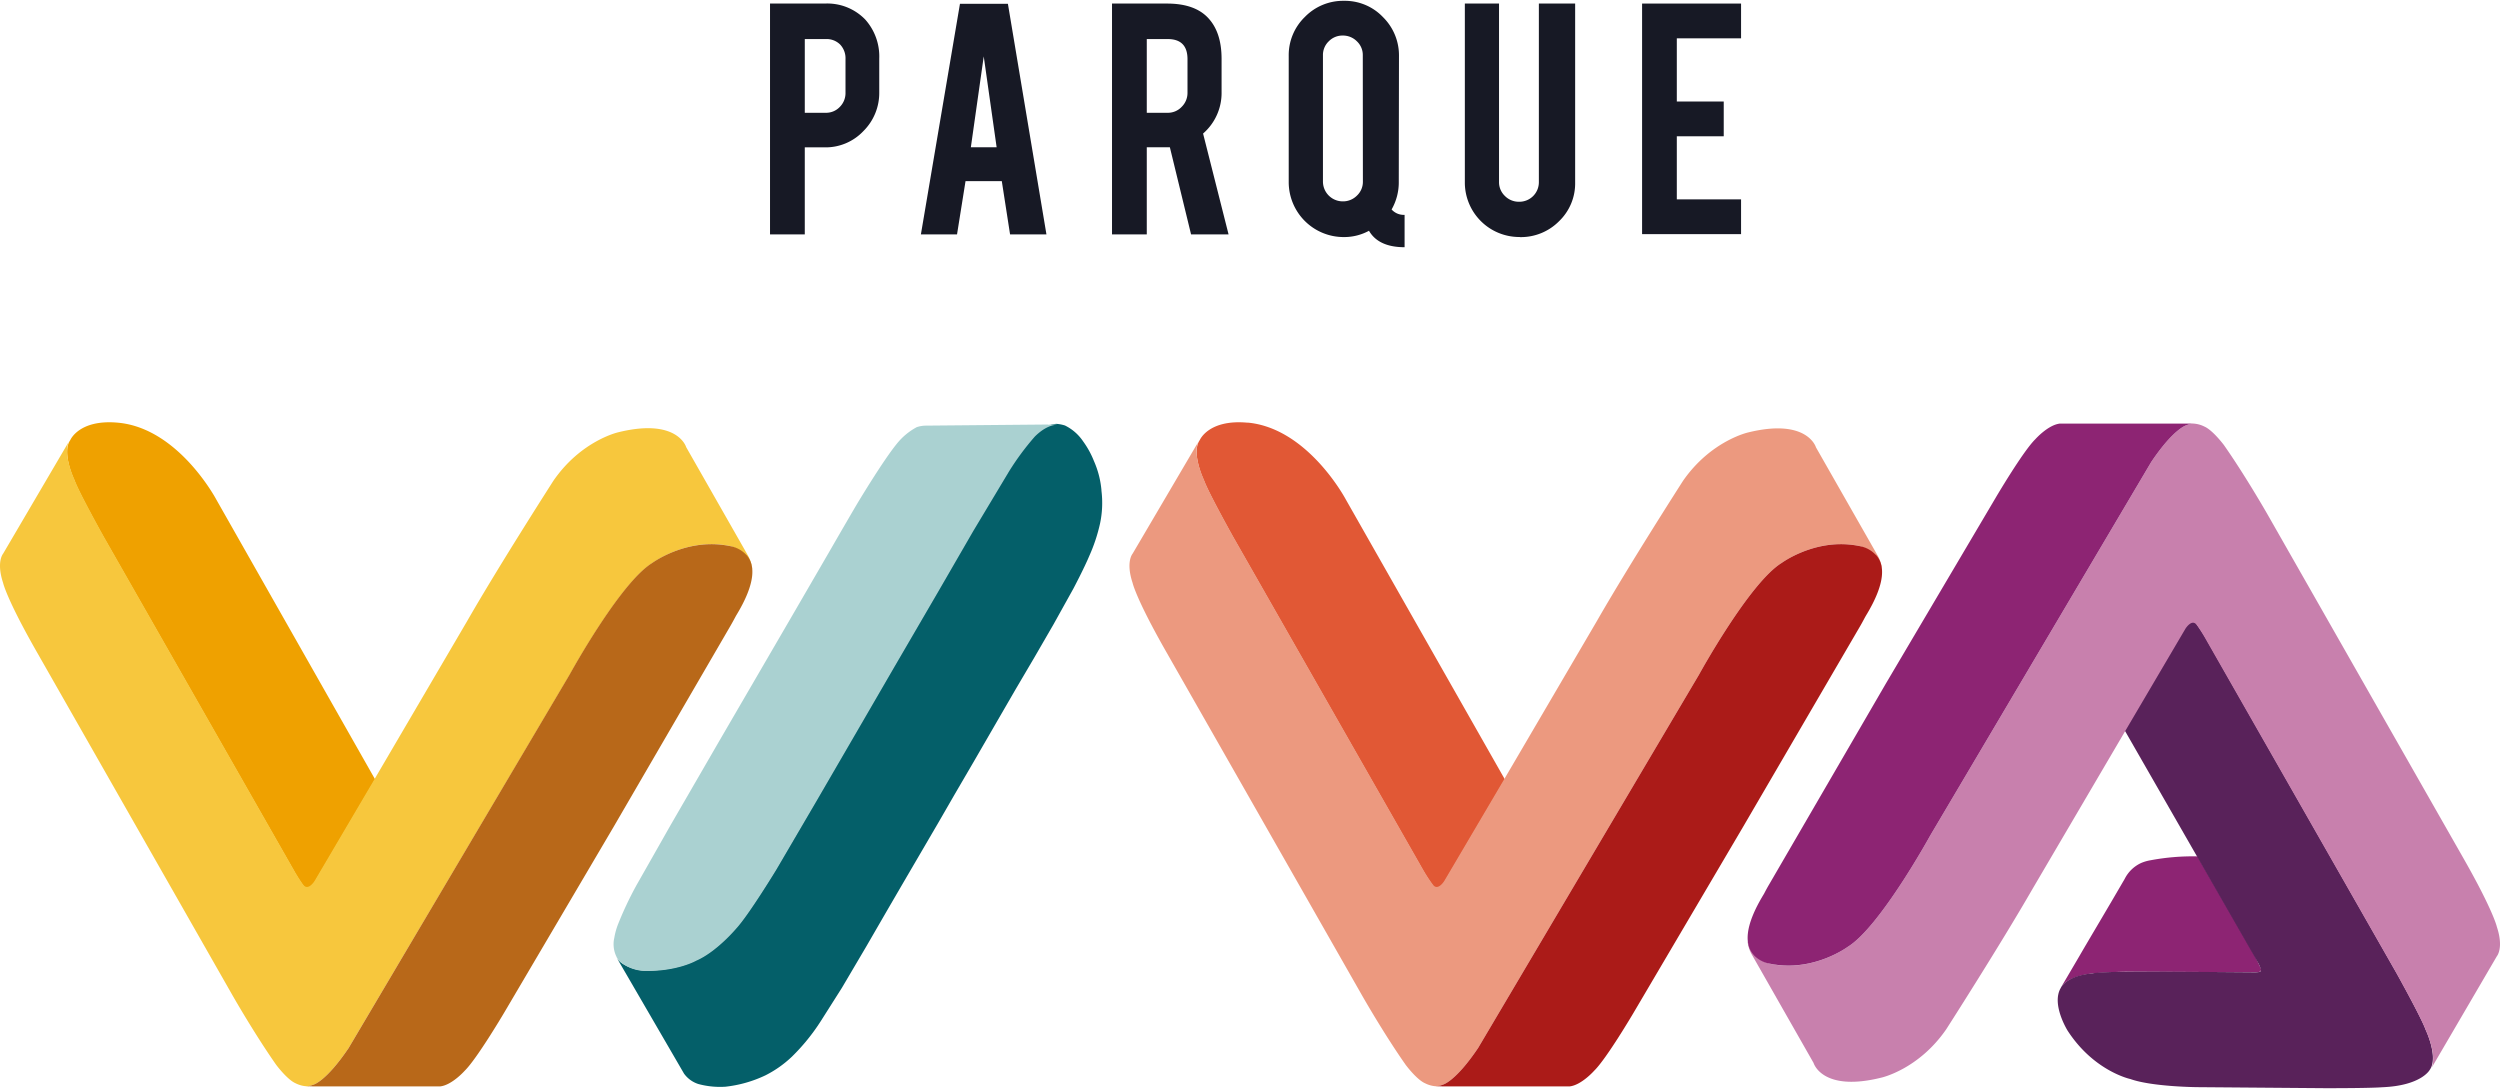 <svg id="Layer_1" data-name="Layer 1" xmlns="http://www.w3.org/2000/svg" viewBox="0 0 512 223"><defs><style>.cls-1{fill:#171925;}.cls-2{fill:#f5c63f;}.cls-3{fill:#efa100;}.cls-4{fill:#045f69;}.cls-5{fill:#aad1d1;}.cls-6{fill:#f7c73d;}.cls-7{fill:#b86819;}.cls-8{fill:#8d2473;}.cls-9{fill:#59225a;}.cls-10{fill:#c880ad;}.cls-11{fill:#e15835;}.cls-12{fill:#ec997f;}.cls-13{fill:#ab1b18;}</style></defs><title>parque-viva</title><path class="cls-1" d="M173.16,12.12a4.11,4.11,0,0,0-1.1-3A3.94,3.94,0,0,0,169.11,8h-4.29V23.1h4.29A3.87,3.87,0,0,0,172,21.89,4,4,0,0,0,173.16,19ZM168.91.73A10.8,10.8,0,0,1,177.2,4a11.33,11.33,0,0,1,2.87,8v6.86a11,11,0,0,1-3.26,8,10.63,10.63,0,0,1-7.88,3.32h-4.11V48H157.7V.73Z"/><path class="cls-1" d="M201.47,11.55l-2.64,18.61h5.28ZM197.74,37.1,196,48h-7.4l8-47.22h9.82L214.31,48h-7.45L205.17,37.1Z"/><path class="cls-1" d="M243.2,12.12Q243.2,8,239.14,8h-4.28V23.1h4.28A3.87,3.87,0,0,0,242,21.89,4,4,0,0,0,243.2,19ZM239,.73q6,0,8.73,3.29,2.44,2.87,2.45,8v6.86a11,11,0,0,1-3.79,8.47L251.61,48h-7.68l-4.34-17.84c-.21,0-.42,0-.65,0h-4.08V48h-7.12V.73Z"/><path class="cls-1" d="M279.1,11.34a3.84,3.84,0,0,0-1.21-2.88A4,4,0,0,0,275,7.28a3.91,3.91,0,0,0-2.87,1.18,3.86,3.86,0,0,0-1.19,2.88V37.18A4.06,4.06,0,0,0,275,41.24a4,4,0,0,0,2.91-1.19,3.86,3.86,0,0,0,1.21-2.87Zm7.37,25.89A11.18,11.18,0,0,1,285,42.9,3.33,3.33,0,0,0,287.66,44v6.63c-3.55,0-6-1.13-7.29-3.37a10.59,10.59,0,0,1-5.16,1.29,11.25,11.25,0,0,1-11.28-11.31V11.47a10.88,10.88,0,0,1,3.31-8,10.9,10.9,0,0,1,8-3.3,10.75,10.75,0,0,1,8,3.34,11,11,0,0,1,3.27,8Z"/><path class="cls-1" d="M311.24,48.54A11.16,11.16,0,0,1,300,37.33V.73h7V37.26a3.89,3.89,0,0,0,1.2,2.87,4,4,0,0,0,2.89,1.19,4,4,0,0,0,4.07-4.06V.73h7.43v36.6a10.72,10.72,0,0,1-3.32,8,11,11,0,0,1-8,3.23"/><polygon class="cls-1" points="336.3 47.95 336.3 0.73 356.57 0.73 356.57 7.85 343.41 7.85 343.41 20.79 353.02 20.79 353.02 27.91 343.41 27.91 343.41 40.83 356.57 40.83 356.57 47.95 336.3 47.95"/><polygon class="cls-2" points="214.14 83.25 214.14 83.26 214.15 83.25 214.14 83.25"/><path class="cls-3" d="M24.19,86.57c-8-.75-9.79,3.55-9.79,3.55-1.85,2.6.84,8.25.84,8.25.87,2.49,6,11.67,6,11.67l38.88,68.19a33.91,33.91,0,0,0,2,3.18c1,1.41,2.34-.78,2.34-.78l12.37-21L44.3,102.31S36.59,87.72,24.19,86.57"/><path class="cls-4" d="M225.58,100.4a18.89,18.89,0,0,0-1.55-6,18.24,18.24,0,0,0-2.2-4,9.55,9.55,0,0,0-3.73-3.26,7.41,7.41,0,0,0-1.68-.33c-1.09,0-2.66.53-4.57,2.4a54.57,54.57,0,0,0-5.36,7.24l-7.24,12.06L192,121.11l-9,15.46-6.78,11.66L167,164.14,158.91,178s-5.64,9.28-8.19,12c0,0-4,4.83-8.27,6.67,0,0-3.86,2.23-10.65,2.09a8.78,8.78,0,0,1-4.32-1.43,4,4,0,0,1-1.06-1,3,3,0,0,1-.23-.38h0l13.9,23.93A5.81,5.81,0,0,0,143,222a17,17,0,0,0,5.57.56,25.55,25.55,0,0,0,8.21-2.34,22.56,22.56,0,0,0,5.42-3.83,41.3,41.3,0,0,0,5.85-7.19l4.37-6.89,5-8.48,4.09-7.07,3.52-6.05,7.25-12.41,3.24-5.62,3.8-6.51,4.1-7.09,4.58-7.91,3.89-6.61,3.87-6.69,4.07-7.32s2.21-4.18,3.28-6.75a34.29,34.29,0,0,0,2.16-6.5,20.36,20.36,0,0,0,.3-6.86"/><path class="cls-5" d="M214.62,86.94l-25.16.23a6.18,6.18,0,0,0-1.71.31,13.24,13.24,0,0,0-4.12,3.45c-2.88,3.55-7.94,12-7.94,12-1.28,2.13-6,10.32-6,10.32l-7.48,12.89-8.25,14.18-6.68,11.48-10,17.28c-1.38,2.45-6.93,12.21-6.93,12.21a71.12,71.12,0,0,0-3.85,8.19,14,14,0,0,0-.69,2.58,5.82,5.82,0,0,0,.72,4.37,4,4,0,0,0,1.06,1,8.78,8.78,0,0,0,4.32,1.43c6.79.13,10.66-2.1,10.66-2.1,4.24-1.83,8.26-6.65,8.26-6.65,2.55-2.78,8.19-12.05,8.19-12.05l8.08-13.8,9.25-15.92,6.77-11.67,9-15.45,7.24-12.52,7.24-12.07a54.1,54.1,0,0,1,5.36-7.25c1.93-1.89,3.52-2.37,4.6-2.39a8.08,8.08,0,0,0-1.9,0"/><path class="cls-6" d="M154.09,116.46a6.6,6.6,0,0,0-4.46-4.6c-8.8-1.94-16,3.43-16,3.43-6.62,4.06-16.93,22.87-16.93,22.87L71.41,214.62c-4.72,7-7.26,7.53-7.26,7.53a4.2,4.2,0,0,1-1.22.33,5.84,5.84,0,0,1-2.38-.62c-1.74-.75-4-3.8-4-3.8-4.49-6.41-8.94-14.23-8.94-14.23L7.3,133.1c-6-10.57-6.66-13.71-6.66-13.71-1.44-4.36,0-6,0-6L14.05,90.54c-1.12,2.78,1.18,7.61,1.18,7.61.87,2.5,6,11.68,6,11.68L60.09,178a33.69,33.69,0,0,0,2,3.17c1,1.42,2.35-.77,2.35-.77l12.36-21,18.86-32.18c6.7-11.67,17.71-28.81,17.71-28.81,5.67-8.19,13.25-9.88,13.25-9.88,12.17-3,13.91,3.05,13.91,3.05l12.58,22.07a7.09,7.09,0,0,1,.93,2.77"/><path class="cls-7" d="M152.84,113.64a5.93,5.93,0,0,0-3.21-1.78l-.37-.07c-.32-.07-.65-.12-.95-.16-8.19-1.17-14.73,3.66-14.73,3.66-6.62,4.06-16.93,22.87-16.93,22.87L71.41,214.62c-4.72,7-7.26,7.53-7.26,7.53a3.65,3.65,0,0,1-1.44.3l1.62.05,25.78,0c2.44-.24,5.07-3.22,5.07-3.22,2.49-2.43,8.06-11.86,8.06-11.86l22.47-38.15,23.92-41.15c.4-.69.76-1.37,1.1-2,4.22-6.91,3.89-10.57,2.11-12.5"/><path class="cls-8" d="M463,198.3s.37.82-.83.82L438.83,199h-3.14c-1,0-2,.05-2.94.09s-2,.1-3,.17a17.72,17.72,0,0,0-3.77.58,13,13,0,0,0-1.89.7,5.47,5.47,0,0,0-1.3.87,3.78,3.78,0,0,0-.75.9c.35-.61.71-1.21,1.07-1.82l2.67-4.55c1.13-1.95,2.27-3.88,3.41-5.81s2.21-3.74,3.3-5.6l2.64-4.52a7.08,7.08,0,0,1,3.31-3.24,8.36,8.36,0,0,1,2-.59,46.66,46.66,0,0,1,9.64-.79c.39.67.78,1.35,1.15,2,.93,1.61,1.87,3.23,2.79,4.84,1.16,2,2.3,4,3.46,6,1.05,1.83,2.1,3.67,3.16,5.5A49.82,49.82,0,0,1,463,198.3"/><path class="cls-9" d="M435.13,149.57l12.36-21s1.32-2.18,2.35-.78A35.18,35.18,0,0,1,451.9,131l38.87,68.19s5.11,9.18,6,11.68c0,0,2.69,5.64.84,8.24,0,0-1.71,3.25-9.79,3.56,0,0-1.77.19-11.5.19L450,222.65s-9.23-.07-13.69-1.66c0,0-7.47-1.58-12.87-9.92,0,0-3.37-5.39-1.4-8.73,0,0,1.05-2.54,6.57-3,0,0,.94-.46,16.28-.34l16.48.13s1.49.07,1.6-.23c0,0,.24-.27-.42-1.54Z"/><path class="cls-10" d="M357.91,192.76a6.58,6.58,0,0,0,4.46,4.59c8.8,1.94,16.05-3.44,16.05-3.44,6.61-4.06,16.93-22.86,16.93-22.86L440.58,94.6c4.72-7,7.28-7.54,7.28-7.54a3.94,3.94,0,0,1,1.22-.32,5.79,5.79,0,0,1,2.38.62c1.73.75,4,3.79,4,3.79,4.5,6.43,8.95,14.24,8.95,14.24L504.7,176.1c6,10.58,6.66,13.73,6.66,13.73,1.44,4.35,0,6,0,6L498,218.68c1.12-2.78-1.18-7.63-1.18-7.63-.87-2.49-6-11.67-6-11.67L451.9,131.2a32.73,32.73,0,0,0-2-3.2c-1-1.4-2.34.79-2.34.79l-12.36,21L416.29,182c-6.71,11.66-17.71,28.81-17.71,28.81-5.66,8.2-13.24,9.88-13.24,9.88-12.19,3.05-13.92-3-13.92-3l-12.58-22.08a6.83,6.83,0,0,1-.93-2.76"/><path class="cls-8" d="M359.15,195.58a6,6,0,0,0,3.22,1.77l.37.06a6.6,6.6,0,0,0,.94.16c8.2,1.18,14.74-3.66,14.74-3.66,6.61-4.06,16.93-22.86,16.93-22.86L440.58,94.6c4.72-7,7.28-7.54,7.28-7.54a3.72,3.72,0,0,1,1.43-.31l-1.63,0-25.78,0c-2.43.25-5.06,3.22-5.06,3.22-2.49,2.43-8.05,11.87-8.05,11.87L386.28,139.9l-23.91,41.15c-.4.67-.77,1.36-1.1,2-4.22,6.9-3.88,10.57-2.12,12.5"/><path class="cls-11" d="M255.51,86.57c-8-.75-9.79,3.55-9.79,3.55-1.85,2.6.84,8.25.84,8.25.87,2.49,6,11.67,6,11.67l38.87,68.19a36.43,36.43,0,0,0,2.05,3.18c1,1.41,2.35-.78,2.35-.78l12.37-21-32.58-57.34s-7.71-14.59-20.1-15.74"/><path class="cls-12" d="M385.4,116.46a6.58,6.58,0,0,0-4.46-4.6c-8.8-1.94-16.05,3.43-16.05,3.43-6.61,4.06-16.93,22.87-16.93,22.87l-45.24,76.46c-4.71,7-7.26,7.53-7.26,7.53a4,4,0,0,1-1.22.33,5.76,5.76,0,0,1-2.37-.62c-1.75-.75-4-3.8-4-3.8-4.5-6.41-8.94-14.23-8.94-14.23L238.62,133.1c-6-10.57-6.66-13.71-6.66-13.71-1.45-4.36,0-6,0-6l13.41-22.81c-1.12,2.78,1.18,7.61,1.18,7.61.86,2.5,6,11.68,6,11.68L291.4,178a32.61,32.61,0,0,0,2.06,3.17c1,1.42,2.34-.77,2.34-.77l12.37-21L327,127.26c6.69-11.67,17.7-28.81,17.7-28.81C350.4,90.26,358,88.57,358,88.57c12.17-3,13.91,3.05,13.91,3.05l12.58,22.07a6.91,6.91,0,0,1,.93,2.77"/><path class="cls-13" d="M384.15,113.64a5.91,5.91,0,0,0-3.2-1.78l-.37-.07c-.33-.07-.64-.12-.95-.16-8.2-1.17-14.74,3.66-14.74,3.66-6.61,4.06-16.93,22.87-16.93,22.87l-45.24,76.46c-4.71,7-7.26,7.53-7.26,7.53a3.6,3.6,0,0,1-1.43.3l1.62.05,25.78,0c2.43-.24,5.06-3.22,5.06-3.22,2.51-2.43,8.06-11.86,8.06-11.86L357,169.31,381,128.16c.4-.69.75-1.37,1.1-2,4.22-6.91,3.88-10.57,2.1-12.5"/></svg>